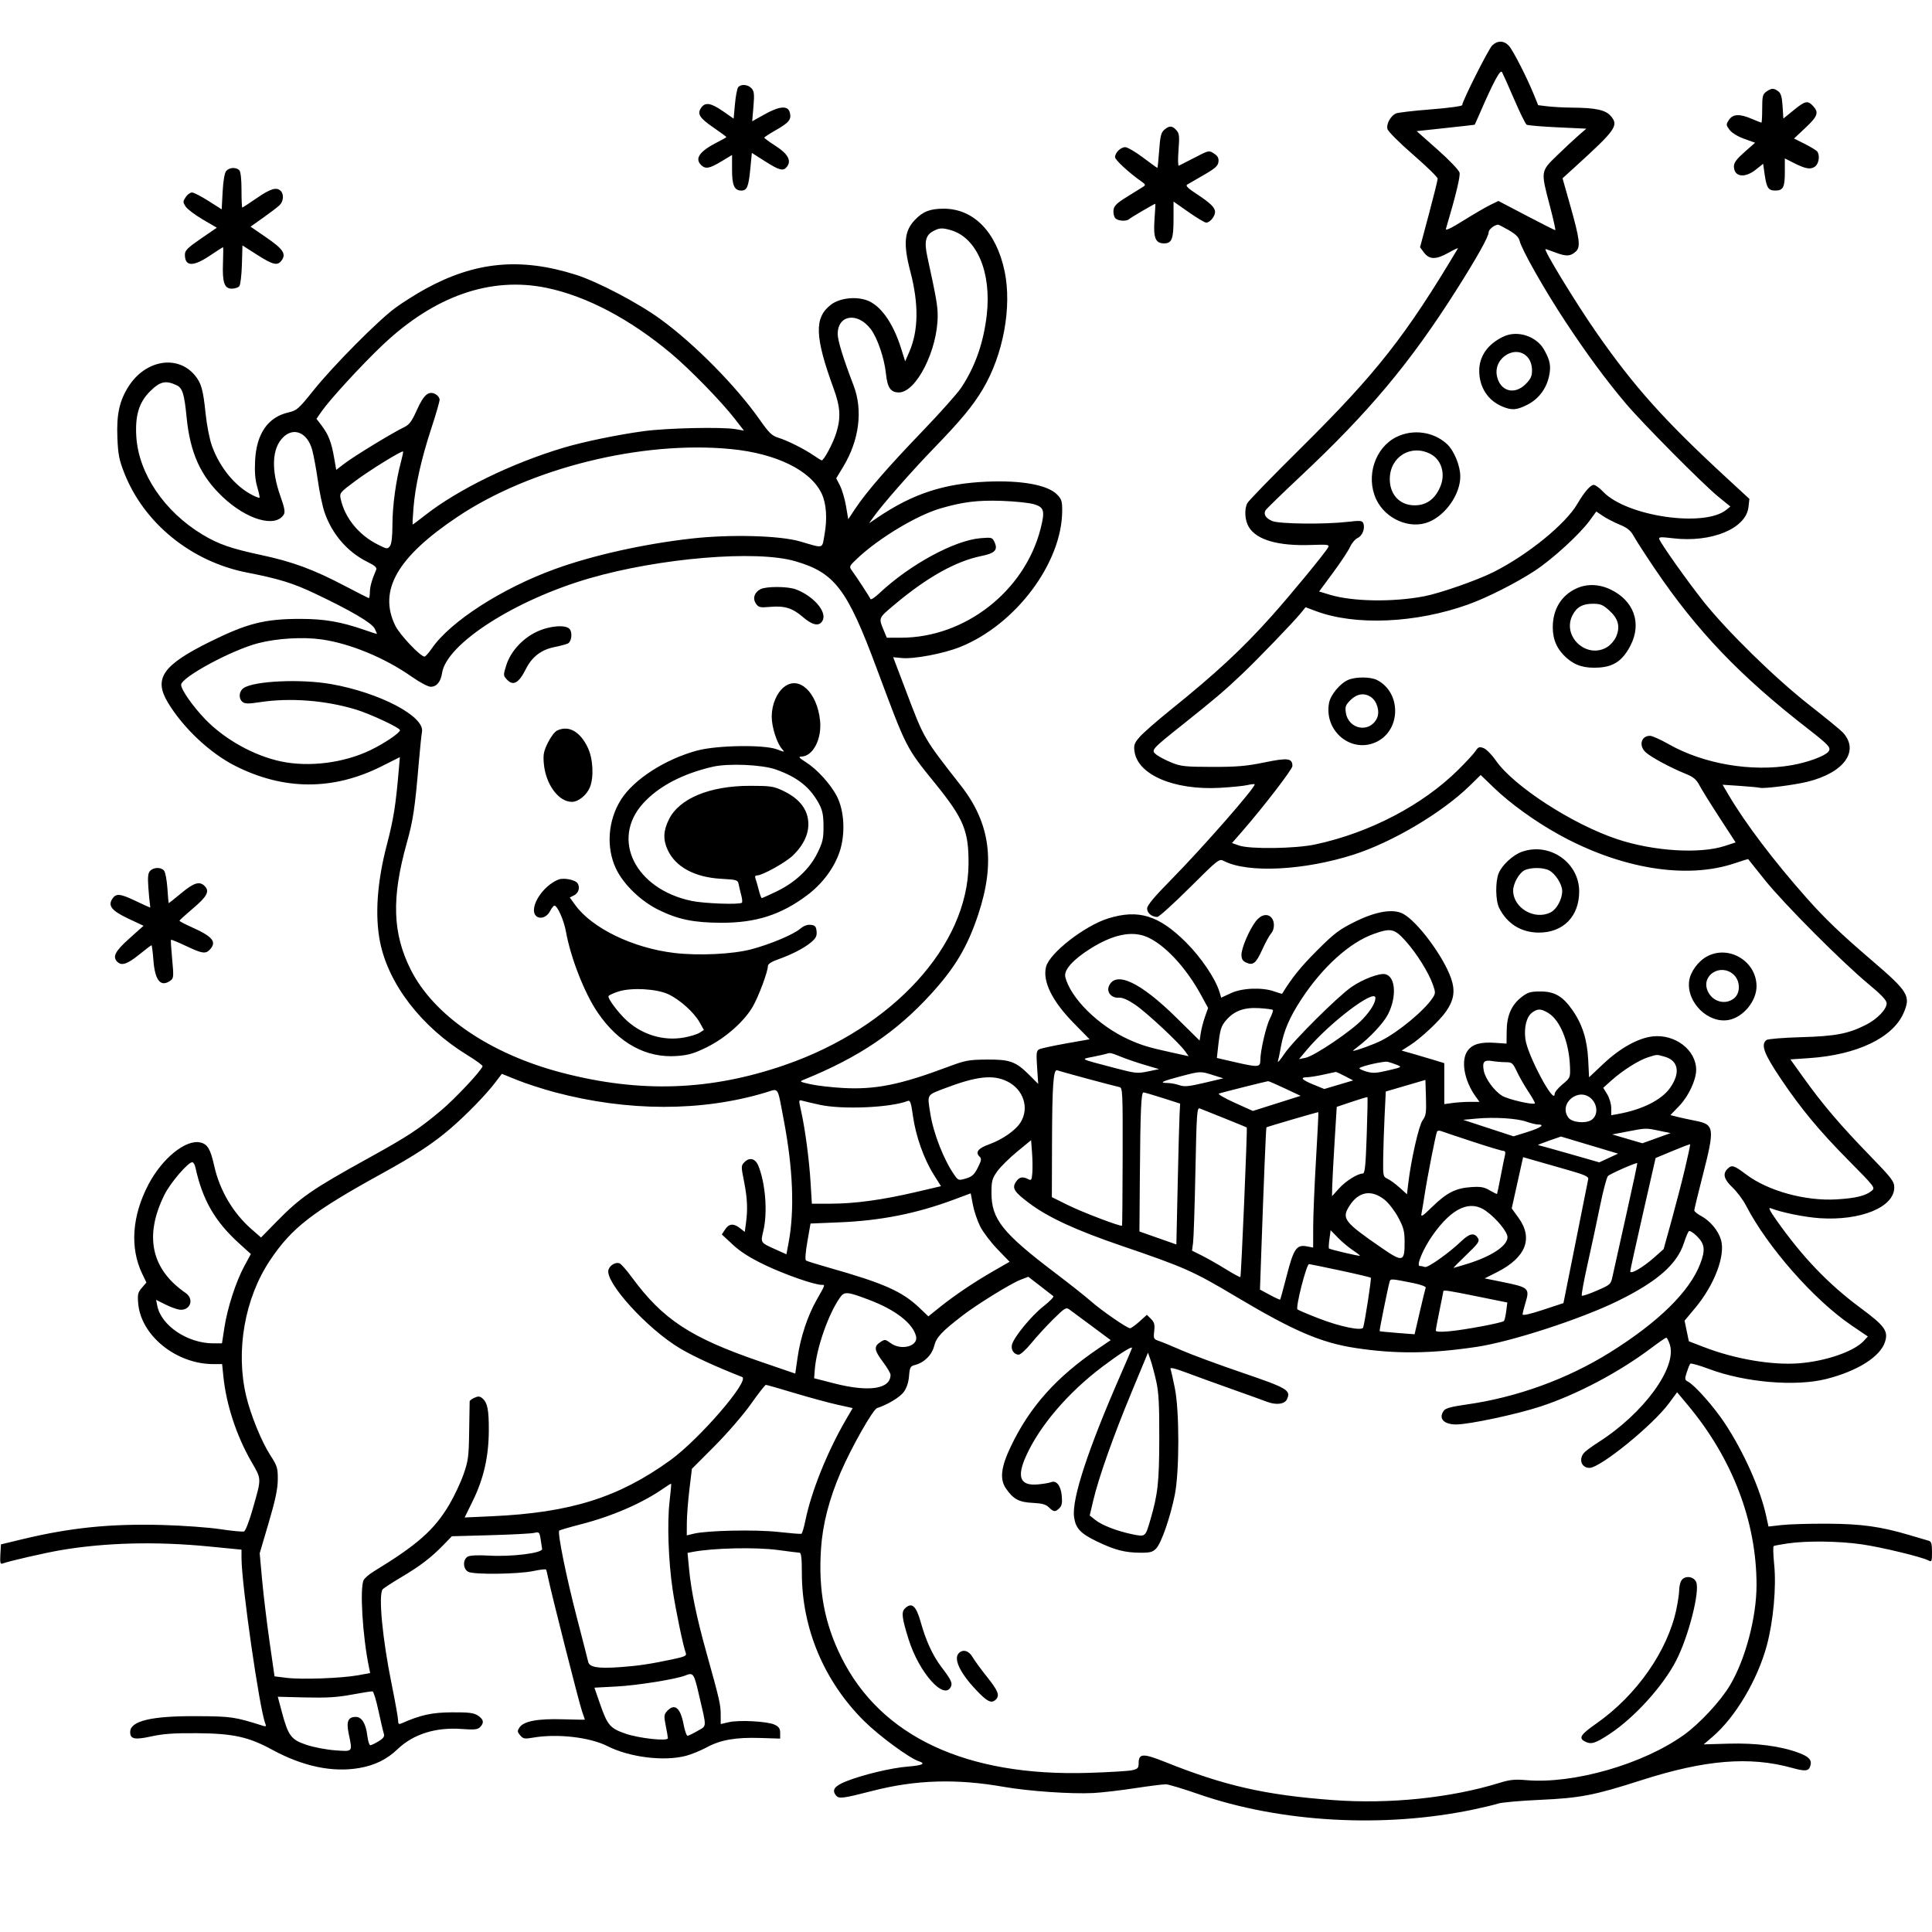 <svg version="1.1" width="1024" height="1024" xmlns="http://www.w3.org/2000/svg"><path d="M790.873 24.127 C 788.826 26.174,775.000 53.678,775.000 55.703 C 775.000 56.264,767.754 57.252,758.250 57.987 C 749.038 58.699,740.712 59.684,739.750 60.176 C 736.941 61.612,734.719 65.744,735.367 68.327 C 735.703 69.665,741.539 75.520,748.978 81.980 C 756.140 88.202,762.000 93.920,762.000 94.689 C 762.000 95.457,759.897 103.954,757.326 113.571 L 752.652 131.057 754.675 133.779 C 757.550 137.647,761.082 137.709,767.643 134.006 C 770.698 132.282,772.979 131.238,772.712 131.686 C 744.958 178.209,729.490 197.870,689.465 237.500 C 674.467 252.350,661.702 265.483,661.098 266.684 C 659.402 270.058,659.795 275.933,661.951 279.420 C 666.147 286.210,677.457 289.449,694.859 288.845 C 703.759 288.536,704.715 288.670,703.942 290.112 C 702.406 292.976,684.267 315.039,674.086 326.427 C 658.360 344.015,644.584 356.795,619.985 376.616 C 613.102 382.163,605.965 388.415,604.125 390.511 C 601.233 393.805,600.850 394.846,601.300 398.198 C 602.970 410.650,622.223 418.900,646.500 417.567 C 652.550 417.234,659.188 416.568,661.250 416.086 C 663.313 415.605,665.000 415.451,665.000 415.745 C 665.000 417.828,637.353 449.365,620.641 466.344 C 611.619 475.511,608.000 479.867,608.000 481.559 C 608.000 483.940,610.511 486.000,613.413 486.000 C 614.263 486.000,621.971 479.028,630.541 470.506 C 645.990 455.146,646.148 455.025,648.812 456.392 C 661.433 462.869,691.190 461.377,717.506 452.947 C 738.093 446.353,764.528 430.638,779.146 416.304 L 784.793 410.768 791.796 417.513 C 800.407 425.808,813.468 435.248,825.851 442.128 C 858.817 460.443,893.684 466.200,919.377 457.571 C 923.295 456.255,926.526 455.251,926.557 455.339 C 926.588 455.428,930.597 460.450,935.466 466.500 C 945.710 479.228,976.217 509.847,990.267 521.500 C 997.037 527.115,999.925 530.160,999.956 531.715 C 1000.020 534.933,994.945 540.198,988.822 543.268 C 979.476 547.954,972.796 549.212,954.500 549.732 C 945.150 549.998,936.938 550.672,936.250 551.230 C 933.148 553.748,934.915 558.473,944.019 572.000 C 954.497 587.570,964.268 599.360,979.239 614.500 C 993.938 629.364,994.053 629.516,991.956 631.225 C 988.788 633.808,983.502 635.086,973.500 635.689 C 956.902 636.688,937.154 631.261,925.520 622.502 C 918.954 617.559,917.895 617.247,915.571 619.571 C 912.946 622.197,913.760 625.133,918.304 629.430 C 920.671 631.669,923.881 635.969,925.437 638.987 C 936.732 660.888,961.468 689.000,981.263 702.432 L 990.006 708.365 987.753 710.781 C 982.591 716.318,967.817 721.428,953.691 722.563 C 939.407 723.711,919.687 720.375,903.220 714.024 L 895.121 710.901 893.989 705.446 L 892.856 699.991 898.487 693.245 C 908.739 680.965,914.626 665.371,912.141 657.078 C 910.660 652.134,906.423 647.081,901.566 644.465 C 899.605 643.409,898.000 642.084,898.000 641.520 C 898.000 640.956,900.019 632.621,902.487 622.997 C 908.954 597.774,908.708 595.985,898.500 594.009 C 895.200 593.370,890.891 592.435,888.925 591.932 L 885.351 591.017 890.056 586.136 C 894.955 581.053,899.000 572.411,899.000 567.028 C 899.000 556.502,887.761 547.921,875.828 549.334 C 868.174 550.241,858.680 555.516,849.987 563.694 L 842.238 570.984 841.778 561.742 C 841.246 551.043,838.713 542.999,833.516 535.500 C 828.355 528.054,824.008 525.500,816.495 525.500 C 811.295 525.500,809.775 525.934,806.663 528.308 C 801.202 532.473,798.665 538.123,798.575 546.320 L 798.500 553.139 792.500 552.726 C 784.865 552.199,780.664 553.340,778.063 556.647 C 774.132 561.644,775.892 572.423,782.052 581.073 L 784.136 584.000 779.208 584.000 C 776.497 584.000,772.304 584.271,769.890 584.603 L 765.500 585.206 765.500 574.353 L 765.500 563.500 760.000 561.805 C 756.975 560.873,751.887 559.371,748.692 558.467 L 742.885 556.825 747.192 554.092 C 752.961 550.433,763.008 541.040,766.421 536.114 C 770.681 529.967,771.403 525.096,769.046 518.391 C 764.950 506.738,751.074 488.159,743.564 484.275 C 738.257 481.530,729.211 483.054,718.112 488.562 C 709.733 492.721,707.144 494.690,697.932 503.916 C 689.371 512.490,684.794 518.164,679.549 526.705 C 679.480 526.818,677.641 526.275,675.462 525.499 C 668.993 523.195,658.380 523.610,652.385 526.401 L 647.269 528.783 646.283 525.570 C 644.133 518.564,636.511 507.316,628.560 499.417 C 614.178 485.128,603.392 481.812,587.407 486.764 C 574.892 490.642,556.254 505.154,554.424 512.445 C 552.499 520.115,557.609 530.533,569.000 542.163 L 577.500 550.841 565.000 553.060 C 558.125 554.281,551.735 555.670,550.799 556.148 C 549.322 556.903,549.176 558.167,549.688 565.759 L 550.277 574.500 545.664 569.876 C 538.437 562.632,535.298 561.484,523.000 561.591 C 513.426 561.674,511.618 562.013,502.500 565.435 C 477.053 574.985,463.834 577.635,446.573 576.644 C 440.483 576.295,432.800 575.396,429.500 574.647 C 423.633 573.316,423.562 573.261,426.311 572.145 C 455.131 560.442,474.964 547.082,493.291 527.026 C 506.239 512.856,512.765 501.887,518.491 484.671 C 527.664 457.092,524.860 436.301,509.283 416.385 C 489.426 390.997,489.901 391.816,480.126 366.047 L 473.407 348.333 477.953 348.766 C 484.497 349.390,500.057 346.444,508.880 342.911 C 538.347 331.112,562.915 298.311,562.985 270.673 C 562.998 265.600,562.634 264.480,560.171 262.017 C 555.145 256.991,541.361 254.497,523.000 255.292 C 500.255 256.276,483.721 261.716,465.049 274.359 L 460.599 277.372 463.039 273.936 C 467.643 267.452,483.415 249.492,495.036 237.500 C 509.284 222.798,515.677 215.076,520.951 206.199 C 531.749 188.024,536.423 162.706,532.469 143.815 C 528.094 122.919,516.031 110.556,500.069 110.611 C 492.850 110.635,489.112 112.118,484.814 116.661 C 479.246 122.545,478.681 129.305,482.526 144.000 C 487.045 161.270,486.822 175.414,481.852 186.725 L 479.754 191.500 477.549 184.500 C 473.244 170.837,466.457 161.461,459.117 159.039 C 453.038 157.032,444.881 158.090,440.466 161.458 C 431.465 168.324,431.779 178.377,441.859 206.000 C 445.448 215.836,445.758 221.394,443.177 229.661 C 441.549 234.877,436.685 244.000,435.532 244.000 C 435.288 244.000,433.381 242.832,431.294 241.405 C 426.161 237.895,417.371 233.495,412.500 231.997 C 409.153 230.969,407.559 229.425,402.735 222.547 C 390.211 204.688,368.224 182.398,350.096 169.184 C 338.290 160.578,316.710 149.259,305.140 145.604 C 275.886 136.363,251.937 138.620,225.500 153.110 C 220.550 155.823,213.350 160.365,209.500 163.203 C 200.220 170.043,176.583 193.883,166.076 207.000 C 158.249 216.771,157.332 217.576,152.878 218.597 C 141.999 221.089,135.934 229.847,135.207 244.112 C 134.901 250.130,135.241 254.336,136.337 258.075 C 137.200 261.019,137.744 263.589,137.546 263.787 C 137.348 263.985,135.682 263.383,133.843 262.449 C 124.667 257.788,116.541 247.928,112.344 236.366 C 111.106 232.956,109.607 225.351,108.990 219.351 C 107.662 206.428,106.686 202.969,103.205 198.832 C 94.003 187.896,77.067 190.791,68.136 204.827 C 63.299 212.428,61.722 219.629,62.213 231.872 C 62.576 240.914,63.128 243.740,65.915 250.809 C 76.418 277.449,101.498 297.746,131.000 303.481 C 147.702 306.728,155.318 309.079,166.827 314.542 C 186.093 323.687,196.994 330.088,198.604 333.201 C 199.400 334.740,199.885 336.000,199.682 336.000 C 199.479 336.000,196.655 335.076,193.407 333.946 C 180.685 329.522,171.922 328.014,159.000 328.024 C 140.300 328.040,131.058 330.376,111.500 340.030 C 86.190 352.523,81.285 359.590,89.023 372.418 C 97.155 385.899,111.288 399.178,124.723 405.959 C 150.483 418.963,176.595 419.035,202.219 406.172 L 211.939 401.293 211.417 407.397 C 209.743 427.006,208.630 434.024,204.978 448.000 C 199.902 467.428,198.658 485.082,201.383 499.011 C 205.788 521.521,223.310 544.280,247.776 559.271 C 252.328 562.060,255.928 564.704,255.776 565.148 C 254.879 567.765,241.196 582.336,233.805 588.546 C 221.927 598.525,216.164 602.301,194.855 614.067 C 165.312 630.378,159.208 634.613,146.426 647.659 L 138.352 655.900 133.255 651.442 C 123.507 642.915,116.454 630.940,113.558 618.000 C 111.531 608.946,109.999 606.378,106.113 605.525 C 98.415 603.834,85.958 613.939,78.689 627.772 C 69.966 644.372,68.767 661.317,75.342 675.057 L 77.597 679.767 75.177 682.580 C 73.061 685.041,72.822 686.097,73.268 691.019 C 74.808 708.000,93.477 723.000,113.072 723.000 L 117.724 723.000 118.400 729.604 C 119.924 744.474,125.295 760.866,133.108 774.492 C 138.777 784.379,138.740 782.965,133.781 800.341 C 132.080 806.304,130.090 811.412,129.360 811.692 C 128.631 811.972,122.963 811.434,116.767 810.496 C 110.570 809.558,96.725 808.558,86.000 808.274 C 58.286 807.541,37.303 809.683,11.656 815.865 L 0.500 818.553 0.193 823.905 C -0.052 828.190,0.169 829.149,1.301 828.715 C 4.591 827.452,24.190 822.961,32.500 821.565 C 56.244 817.577,82.820 816.931,110.750 819.664 L 128.000 821.351 128.010 825.926 C 128.039 839.733,137.509 905.632,140.582 913.411 C 141.202 914.978,140.993 915.213,139.419 914.716 C 124.255 909.930,122.686 909.703,104.000 909.601 C 80.123 909.471,69.000 912.150,69.000 918.033 C 69.000 921.770,71.400 922.262,80.195 920.327 C 86.520 918.936,92.315 918.531,104.500 918.631 C 123.622 918.787,131.731 920.574,144.290 927.402 C 160.576 936.257,176.281 939.549,190.457 937.081 C 198.688 935.648,205.068 932.506,210.707 927.110 C 219.052 919.125,230.930 915.379,244.678 916.396 C 251.350 916.889,253.146 916.711,254.428 915.429 C 256.710 913.147,256.366 911.285,253.289 909.273 C 251.088 907.833,248.505 907.513,239.539 907.571 C 228.871 907.640,223.007 908.925,212.750 913.443 C 211.356 914.057,211.000 913.727,211.000 911.824 C 211.000 910.509,209.446 901.799,207.547 892.467 C 202.738 868.839,200.522 845.659,202.765 842.448 C 203.169 841.870,207.550 838.996,212.500 836.061 C 222.685 830.024,228.483 825.597,235.000 818.882 L 239.500 814.245 260.000 813.680 C 271.275 813.369,281.708 812.817,283.185 812.453 C 285.681 811.838,285.916 812.063,286.522 815.646 C 286.880 817.766,287.247 820.175,287.336 821.000 C 287.572 823.163,271.132 825.213,259.225 824.507 C 253.533 824.169,249.188 824.364,247.975 825.013 C 245.192 826.503,245.312 831.562,248.167 833.089 C 251.115 834.667,274.741 834.375,282.791 832.662 C 286.250 831.925,289.235 831.587,289.423 831.911 C 289.611 832.235,290.077 834.075,290.460 836.000 C 291.963 843.574,306.982 902.759,308.445 906.876 C 309.300 909.282,310.000 911.332,310.000 911.430 C 310.000 911.529,304.712 911.449,298.250 911.254 C 284.975 910.852,277.535 912.265,275.334 915.606 C 274.123 917.446,274.172 917.976,275.723 919.785 C 277.298 921.622,278.068 921.759,282.500 920.988 C 295.295 918.764,312.609 920.741,321.997 925.498 C 333.736 931.447,352.073 933.687,363.695 930.593 C 366.552 929.833,371.454 927.821,374.589 926.123 C 381.945 922.139,389.902 920.749,402.976 921.165 L 413.500 921.500 413.500 918.513 C 413.500 916.200,412.842 915.212,410.582 914.128 C 406.846 912.338,391.780 911.515,386.250 912.800 L 382.000 913.787 381.983 908.644 C 381.965 903.418,381.342 900.732,374.169 875.000 C 369.226 857.264,366.341 843.299,365.242 831.784 L 364.410 823.069 366.955 822.575 C 377.871 820.455,400.709 819.946,412.500 821.560 C 418.000 822.312,423.063 822.944,423.750 822.964 C 424.670 822.991,425.000 825.836,425.000 833.750 C 425.001 863.111,436.815 891.182,458.019 912.202 C 466.011 920.124,482.099 931.944,487.013 933.504 C 490.897 934.737,488.894 935.712,481.250 936.311 C 472.497 936.997,457.378 940.608,448.484 944.136 C 442.292 946.593,440.733 948.769,443.112 951.635 C 444.669 953.511,446.623 953.264,462.500 949.184 C 485.352 943.312,506.915 942.655,532.021 947.066 C 545.189 949.380,567.803 950.939,579.500 950.339 C 583.900 950.113,593.800 948.963,601.500 947.784 C 609.200 946.604,616.625 945.675,618.000 945.719 C 619.375 945.763,627.079 948.084,635.119 950.876 C 678.653 965.996,733.366 969.069,781.000 959.071 C 786.225 957.975,792.075 956.564,794.000 955.937 C 795.925 955.309,805.825 954.424,816.000 953.969 C 837.549 953.005,844.978 951.571,869.959 943.549 C 903.655 932.728,927.330 930.782,949.723 936.991 C 956.833 938.962,958.614 938.791,959.485 936.048 C 960.484 932.900,958.921 931.114,953.337 929.025 C 943.797 925.455,930.804 923.757,916.238 924.176 L 902.976 924.558 907.643 920.569 C 919.763 910.209,931.578 890.312,936.483 872.000 C 939.923 859.158,941.553 841.111,940.350 829.182 C 939.833 824.057,939.716 819.675,940.090 819.444 C 940.464 819.213,943.859 818.578,947.635 818.032 C 957.768 816.567,974.799 816.790,986.872 818.545 C 997.424 820.080,1018.695 825.231,1022.181 827.097 C 1023.837 827.983,1024.000 827.579,1024.000 822.603 C 1024.000 818.255,1023.641 817.031,1022.250 816.628 C 1021.288 816.349,1016.675 814.990,1012.000 813.609 C 996.625 809.065,986.680 807.689,968.500 807.591 C 959.150 807.541,948.314 807.857,944.419 808.294 L 937.338 809.088 936.065 803.294 C 932.956 789.134,924.254 769.644,914.282 754.500 C 908.478 745.687,898.346 734.227,894.626 732.268 C 892.935 731.378,892.873 730.902,893.997 727.391 C 894.681 725.251,895.526 723.183,895.874 722.797 C 896.222 722.410,900.662 723.654,905.741 725.561 C 924.797 732.719,951.638 735.018,967.960 730.891 C 984.416 726.729,996.474 719.154,999.046 711.361 C 1000.970 705.532,999.032 702.794,986.331 693.396 C 969.061 680.618,955.329 666.290,941.436 646.556 C 937.903 641.537,937.096 639.829,938.524 640.392 C 944.203 642.631,956.539 645.136,964.500 645.667 C 986.261 647.118,1004.000 639.803,1004.000 629.380 C 1004.000 626.178,1002.697 624.486,990.746 612.164 C 975.332 596.272,966.106 585.439,956.113 571.500 L 948.945 561.500 958.979 560.819 C 984.332 559.100,1003.314 549.996,1008.973 536.842 C 1012.835 527.865,1011.473 525.627,992.000 508.946 C 975.590 494.889,967.354 487.004,957.590 476.000 C 940.173 456.372,924.965 436.284,916.114 421.214 L 913.010 415.929 922.255 416.546 C 927.340 416.885,932.050 417.332,932.723 417.540 C 934.680 418.143,950.907 416.090,958.000 414.343 C 977.490 409.540,985.784 397.917,976.683 388.159 C 975.483 386.871,967.525 380.361,959.000 373.691 C 941.039 359.640,915.491 334.648,902.883 318.795 C 894.534 308.299,880.535 288.558,879.467 285.776 C 879.013 284.590,880.162 284.514,886.713 285.295 C 907.095 287.726,925.438 280.162,926.719 268.798 L 927.212 264.424 914.856 253.023 C 882.188 222.880,866.117 204.943,846.296 176.500 C 835.217 160.602,817.774 131.998,819.160 132.001 C 819.347 132.001,821.750 132.843,824.500 133.872 C 830.216 136.011,832.344 135.902,835.196 133.326 C 837.840 130.937,837.344 126.912,832.136 108.500 L 828.177 94.500 835.320 88.000 C 856.459 68.764,858.044 66.488,853.763 61.511 C 850.991 58.288,845.851 57.156,833.500 57.051 C 829.100 57.013,823.197 56.706,820.383 56.368 L 815.266 55.753 812.974 50.126 C 809.183 40.817,801.925 26.648,799.720 24.250 C 797.119 21.421,793.627 21.373,790.873 24.127 M802.554 52.670 C 805.576 59.678,808.543 65.718,809.147 66.091 C 809.751 66.464,817.116 67.091,825.514 67.485 L 840.784 68.200 836.642 71.790 C 834.364 73.765,829.237 78.546,825.250 82.415 C 816.547 90.860,816.580 90.630,821.427 109.007 C 823.313 116.153,824.611 122.000,824.312 122.000 C 824.014 122.000,817.113 118.515,808.977 114.256 L 794.184 106.512 789.842 108.629 C 787.454 109.794,781.081 113.506,775.681 116.879 C 768.962 121.075,766.026 122.457,766.382 121.255 C 771.644 103.507,774.078 93.448,773.586 91.485 C 773.253 90.162,768.081 84.757,761.927 79.303 L 750.866 69.500 766.183 67.856 C 774.607 66.952,781.557 66.165,781.627 66.106 C 781.697 66.048,782.678 63.862,783.808 61.250 C 791.506 43.450,795.180 36.571,796.107 38.227 C 796.631 39.162,799.532 45.662,802.554 52.670 M391.242 46.250 C 390.691 46.938,389.925 50.959,389.541 55.188 L 388.841 62.875 383.171 58.939 C 376.809 54.523,373.792 54.031,371.667 57.065 C 369.383 60.327,370.686 62.457,378.090 67.562 C 381.891 70.183,385.000 72.469,385.000 72.643 C 385.000 72.817,383.087 73.920,380.750 75.094 C 370.894 80.044,368.032 83.890,371.571 87.429 C 373.887 89.745,375.982 89.383,382.309 85.573 L 388.000 82.146 388.000 90.002 C 388.000 98.281,389.224 101.000,392.949 101.000 C 395.906 101.000,396.761 98.957,397.653 89.770 L 398.500 81.040 405.500 85.494 C 413.006 90.270,415.072 90.823,416.950 88.560 C 419.639 85.321,417.785 81.684,411.313 77.500 C 407.909 75.300,405.100 73.275,405.070 73.000 C 405.039 72.725,407.780 70.925,411.160 69.000 C 418.251 64.962,419.552 63.334,418.628 59.655 C 417.665 55.818,413.225 56.143,405.188 60.638 L 398.683 64.275 399.343 56.468 C 399.892 49.973,399.725 48.353,398.347 46.830 C 396.441 44.725,392.710 44.420,391.242 46.250 M936.223 48.557 C 934.264 49.928,934.000 50.999,934.000 57.557 C 934.000 61.651,933.812 65.000,933.583 65.000 C 933.354 65.000,931.066 64.100,928.500 63.000 C 922.025 60.225,918.447 60.389,916.371 63.557 C 914.784 65.979,914.800 66.257,916.691 68.807 C 917.890 70.424,920.996 72.331,924.467 73.579 L 930.247 75.657 924.636 80.579 C 920.593 84.125,919.022 86.213,919.013 88.050 C 918.984 93.763,924.630 94.667,930.612 89.907 L 934.500 86.814 935.331 92.652 C 936.308 99.515,937.303 101.000,940.922 101.000 C 945.109 101.000,946.000 99.295,946.000 91.280 L 946.000 83.959 950.222 86.113 C 956.842 89.491,959.544 90.007,961.913 88.348 C 963.998 86.888,964.706 82.622,963.235 80.380 C 962.831 79.765,959.885 77.944,956.689 76.335 L 950.879 73.409 956.939 67.718 C 963.452 61.604,964.148 59.609,960.961 56.189 C 958.102 53.120,956.817 53.398,950.650 58.421 L 945.223 62.841 944.806 56.300 C 944.492 51.368,943.926 49.419,942.504 48.379 C 940.085 46.611,938.955 46.643,936.223 48.557 M617.136 68.750 C 615.410 70.198,614.934 72.096,614.381 79.750 C 614.014 84.838,613.582 89.000,613.422 89.000 C 613.263 89.000,609.842 86.525,605.821 83.500 C 601.800 80.475,597.565 78.000,596.410 78.000 C 593.979 78.000,591.000 80.914,591.000 83.292 C 591.000 84.759,598.502 91.677,605.025 96.226 C 607.110 97.680,607.264 98.104,606.000 98.918 C 605.175 99.450,601.350 101.833,597.500 104.213 C 591.882 107.686,590.436 109.091,590.178 111.331 C 590.001 112.865,590.393 114.769,591.050 115.560 C 592.389 117.174,597.093 117.495,598.550 116.072 C 599.326 115.314,611.823 108.002,612.346 107.999 C 612.431 107.999,612.237 111.711,611.915 116.249 C 611.219 126.066,612.387 129.000,616.988 129.000 C 621.109 129.000,622.000 126.685,622.000 115.982 L 622.000 106.834 629.968 112.417 C 634.350 115.488,638.555 118.000,639.313 118.000 C 641.269 118.000,644.000 114.705,644.000 112.346 C 644.000 109.964,641.498 107.561,633.694 102.447 C 629.641 99.791,628.282 98.405,629.194 97.855 C 629.912 97.422,633.875 95.129,638.000 92.760 C 644.034 89.293,645.561 87.931,645.810 85.788 C 646.042 83.805,645.435 82.676,643.434 81.365 C 640.783 79.628,640.647 79.657,633.174 83.552 C 629.009 85.724,625.235 87.652,624.788 87.838 C 624.341 88.023,624.272 84.307,624.636 79.580 C 625.209 72.117,625.059 70.722,623.493 68.992 C 621.276 66.542,619.833 66.487,617.136 68.750 M119.872 90.653 C 119.025 91.675,118.309 95.872,118.000 101.632 L 117.500 110.957 110.500 106.505 C 106.650 104.056,102.723 102.040,101.773 102.026 C 100.823 102.012,99.309 103.125,98.408 104.500 C 96.895 106.810,96.894 107.189,98.396 109.482 C 99.291 110.847,103.376 113.927,107.474 116.326 L 114.926 120.688 106.463 126.496 C 99.439 131.317,98.000 132.754,98.000 134.952 C 98.000 141.313,102.299 141.491,111.229 135.500 C 114.919 133.025,118.064 130.999,118.219 130.998 C 118.373 130.996,118.358 134.713,118.183 139.257 C 117.783 149.702,118.903 153.000,122.853 153.000 C 124.449 153.000,126.244 152.412,126.840 151.692 C 127.437 150.973,128.055 145.816,128.213 140.232 L 128.500 130.080 136.271 135.040 C 144.858 140.521,147.170 141.023,149.368 137.885 C 151.741 134.497,149.990 131.951,141.068 125.816 L 132.803 120.131 139.589 115.316 C 143.321 112.667,147.190 109.713,148.187 108.750 C 150.260 106.749,150.567 102.967,148.800 101.200 C 146.603 99.003,143.422 99.954,136.098 105.000 C 132.106 107.750,128.651 110.000,128.420 110.000 C 128.189 110.000,128.000 105.815,128.000 100.700 C 128.000 94.800,127.561 90.961,126.800 90.200 C 125.083 88.483,121.478 88.719,119.872 90.653 M799.629 121.961 C 803.266 124.046,804.958 125.717,805.445 127.701 C 806.619 132.493,818.697 153.783,829.687 170.432 C 840.972 187.529,850.936 201.057,861.511 213.635 C 870.259 224.041,902.703 256.749,910.765 263.290 L 917.143 268.466 914.972 270.224 C 903.240 279.724,861.935 273.616,849.622 260.560 C 847.775 258.602,845.569 257.000,844.721 257.000 C 842.974 257.000,839.684 260.815,836.000 267.110 C 829.737 277.812,809.726 294.087,791.666 303.168 C 782.939 307.556,763.354 314.408,754.893 316.034 C 738.306 319.221,716.824 318.874,704.834 315.225 L 699.168 313.500 706.524 303.546 C 710.570 298.071,714.627 291.935,715.540 289.911 C 716.453 287.886,718.268 285.743,719.572 285.149 C 722.105 283.995,723.623 280.067,722.584 277.358 C 722.030 275.915,720.992 275.821,714.226 276.597 C 702.061 277.994,678.044 277.729,674.322 276.158 C 670.883 274.707,669.557 272.607,670.748 270.497 C 671.162 269.765,679.600 261.561,689.500 252.266 C 725.680 218.295,747.419 192.305,771.821 153.849 C 782.681 136.734,789.000 125.455,789.000 123.188 C 789.000 121.648,791.817 119.332,794.000 119.077 C 794.275 119.045,796.808 120.343,799.629 121.961 M503.920 121.977 C 517.763 125.947,525.580 144.346,523.004 166.893 C 521.317 181.654,516.870 194.331,509.465 205.486 C 507.456 208.514,498.124 218.981,488.727 228.746 C 470.566 247.619,459.144 260.802,453.218 269.727 L 449.583 275.201 448.424 268.320 C 447.786 264.536,446.354 259.653,445.242 257.470 L 443.218 253.500 446.932 247.362 C 455.429 233.317,457.447 217.421,452.401 204.273 C 446.961 190.098,444.000 180.498,444.000 177.035 C 444.000 166.808,454.516 165.254,461.526 174.446 C 465.018 179.023,468.727 189.882,469.561 197.967 C 470.340 205.517,472.044 208.000,476.447 208.000 C 485.632 208.000,497.028 185.420,496.987 167.303 C 496.975 161.991,496.255 157.881,491.538 136.190 C 489.729 127.871,490.559 124.541,495.000 122.294 C 498.031 120.761,499.497 120.709,503.920 121.977 M289.665 152.566 C 310.838 156.939,333.993 169.142,355.734 187.386 C 365.778 195.814,382.212 212.669,389.406 221.920 L 394.312 228.229 389.906 227.463 C 382.657 226.202,353.322 226.852,341.000 228.545 C 326.938 230.478,309.045 234.191,298.428 237.380 C 271.005 245.618,242.749 259.422,225.271 273.119 C 221.846 275.803,218.906 278.000,218.739 278.000 C 218.572 278.000,218.755 274.063,219.147 269.250 C 220.105 257.466,223.290 243.254,228.597 227.081 C 231.019 219.700,233.000 212.853,233.000 211.866 C 233.000 210.878,232.043 209.558,230.874 208.932 C 227.203 206.968,224.628 209.145,220.949 217.321 C 218.177 223.481,216.930 225.138,214.033 226.509 C 208.303 229.221,187.885 241.652,182.856 245.491 L 178.211 249.035 177.046 242.342 C 175.656 234.360,174.025 230.211,170.423 225.489 L 167.744 221.976 170.499 218.001 C 174.815 211.774,191.658 193.446,202.686 182.978 C 230.184 156.875,260.021 146.443,289.665 152.566 M797.000 178.331 C 788.592 182.262,783.987 188.740,784.022 196.588 C 784.061 205.254,788.596 212.262,796.232 215.452 C 801.328 217.582,803.807 217.404,809.554 214.500 C 815.386 211.551,819.502 206.185,820.976 199.608 C 822.206 194.118,821.640 191.038,818.339 185.248 C 814.299 178.166,804.293 174.922,797.000 178.331 M810.023 189.756 C 811.237 191.300,812.000 193.799,812.000 196.235 C 812.000 199.411,811.323 200.877,808.600 203.600 C 802.635 209.565,795.023 207.366,793.392 199.208 C 791.409 189.296,804.022 182.127,810.023 189.756 M93.684 204.224 C 96.708 205.669,97.694 208.850,98.888 221.015 C 100.761 240.108,106.290 252.312,118.127 263.480 C 130.867 275.500,145.966 279.844,150.389 272.762 C 151.225 271.423,150.826 269.199,148.647 263.068 C 143.637 248.966,144.126 237.721,150.004 231.842 C 155.657 226.189,162.891 229.225,165.431 238.316 C 166.228 241.167,167.591 248.518,168.460 254.652 C 169.329 260.786,170.933 268.399,172.025 271.571 C 176.009 283.152,184.218 292.630,194.773 297.838 C 198.660 299.755,199.873 300.841,199.388 301.969 C 197.121 307.244,196.082 310.902,196.044 313.750 C 196.020 315.538,195.784 317.000,195.519 317.000 C 195.255 317.000,189.517 314.098,182.769 310.551 C 166.191 301.838,155.139 297.752,138.500 294.187 C 122.260 290.708,115.703 288.418,107.155 283.239 C 87.023 271.043,73.477 250.945,72.250 231.448 C 71.548 220.299,73.651 213.297,79.440 207.508 C 84.823 202.124,87.834 201.430,93.684 204.224 M740.081 231.647 C 728.733 237.302,723.790 252.563,729.402 264.617 C 734.317 275.173,747.421 280.776,757.422 276.597 C 766.438 272.830,773.980 261.854,773.980 252.500 C 773.980 246.835,770.652 238.774,766.882 235.312 C 759.751 228.762,748.859 227.273,740.081 231.647 M387.444 238.018 C 411.388 240.346,429.599 249.261,435.455 261.519 C 437.977 266.800,438.550 274.712,437.027 283.235 C 435.617 291.129,436.983 290.739,424.000 286.956 C 413.239 283.821,386.888 283.132,366.425 285.452 C 341.147 288.317,314.312 294.303,294.352 301.528 C 266.075 311.764,238.719 329.374,228.880 343.674 C 227.243 346.053,225.501 348.000,225.009 348.000 C 222.808 348.000,211.871 336.437,209.513 331.617 C 200.400 312.989,210.504 295.313,242.500 273.911 C 281.208 248.019,340.159 233.421,387.444 238.018 M758.102 240.569 C 763.808 243.483,766.165 250.661,763.611 257.349 C 761.258 263.509,757.122 267.119,751.718 267.728 C 742.925 268.719,736.615 262.960,736.615 253.942 C 736.615 242.177,747.718 235.267,758.102 240.569 M212.457 245.047 C 209.828 254.800,208.008 268.295,208.004 278.059 C 208.001 284.380,207.554 288.228,206.683 289.419 C 205.431 291.131,205.109 291.089,200.093 288.547 C 190.025 283.445,182.687 274.356,180.555 264.345 C 179.908 261.309,180.204 260.952,188.429 254.845 C 196.425 248.908,213.019 238.686,213.645 239.312 C 213.800 239.467,213.265 242.047,212.457 245.047 M548.000 267.240 C 553.419 268.849,553.939 270.765,551.530 280.226 C 543.109 313.295,511.477 338.000,477.556 338.000 L 470.027 338.000 468.633 334.663 C 465.584 327.366,465.421 327.801,473.844 320.693 C 491.177 306.066,506.519 297.454,520.163 294.692 C 527.297 293.249,528.998 291.486,527.156 287.444 C 525.963 284.825,525.709 284.750,519.711 285.253 C 505.824 286.415,482.233 299.243,466.127 314.388 C 463.722 316.650,461.580 318.050,461.367 317.500 C 460.944 316.406,454.011 305.789,451.477 302.354 C 449.966 300.305,450.103 300.013,454.531 295.854 C 465.964 285.116,485.998 273.091,498.520 269.451 C 510.443 265.985,518.239 265.030,531.000 265.472 C 537.875 265.710,545.525 266.506,548.000 267.240 M858.391 278.043 C 862.642 279.805,864.271 281.154,866.056 284.390 C 867.303 286.651,872.311 294.392,877.184 301.593 C 899.401 334.423,922.258 358.316,958.021 386.095 C 969.434 394.959,970.732 396.413,969.048 398.443 C 967.114 400.773,958.140 404.069,949.676 405.558 C 928.424 409.299,902.830 404.915,884.313 394.362 C 880.103 391.963,875.700 390.000,874.529 390.000 C 869.807 390.000,868.446 395.215,872.250 398.731 C 874.989 401.262,885.503 406.946,893.057 409.977 C 897.593 411.798,899.021 412.976,900.833 416.391 C 902.054 418.692,906.847 426.408,911.486 433.537 L 919.919 446.500 914.209 448.364 C 900.914 452.704,876.451 451.181,857.265 444.820 C 833.463 436.927,802.193 416.655,792.757 403.000 C 790.666 399.975,787.784 397.056,786.352 396.513 C 784.114 395.664,783.521 395.873,782.124 397.998 C 781.231 399.357,777.088 403.852,772.917 407.985 C 753.954 426.778,725.787 441.474,697.000 447.594 C 686.546 449.817,662.507 450.144,656.737 448.142 L 652.974 446.836 658.354 440.668 C 669.580 427.795,685.000 407.753,685.000 406.035 C 685.000 401.854,682.606 401.540,670.206 404.091 C 660.638 406.060,655.577 406.495,642.500 406.472 C 628.291 406.447,625.884 406.194,621.000 404.210 C 617.975 402.982,614.397 401.125,613.049 400.083 C 609.846 397.607,609.942 397.497,627.500 383.512 C 644.117 370.275,649.135 365.996,658.651 356.946 C 666.883 349.116,685.233 330.071,689.260 325.177 L 691.994 321.854 697.542 323.930 C 718.406 331.736,750.535 330.312,778.248 320.352 C 788.377 316.712,803.988 308.787,813.752 302.329 C 823.077 296.160,837.198 283.222,842.525 275.966 L 846.084 271.117 849.539 273.462 C 851.439 274.751,855.422 276.813,858.391 278.043 M421.457 297.443 C 442.411 303.540,448.948 312.099,464.476 353.765 C 480.613 397.067,480.051 395.959,495.621 415.196 C 510.830 433.988,513.469 440.363,513.338 458.000 C 513.017 501.160,473.267 544.666,416.078 564.447 C 376.597 578.104,339.529 579.410,297.995 568.606 C 259.829 558.679,229.862 538.251,217.651 513.838 C 208.040 494.620,207.453 476.003,215.547 447.000 C 219.004 434.611,219.900 428.610,222.035 403.528 C 222.642 396.393,223.373 389.387,223.658 387.960 C 225.300 379.749,201.203 367.077,175.348 362.554 C 159.529 359.787,135.047 360.874,129.250 364.600 C 126.639 366.278,126.275 370.154,128.551 372.043 C 129.794 373.074,131.634 373.097,137.801 372.159 C 153.733 369.734,172.403 371.162,188.546 376.041 C 196.221 378.360,212.000 385.746,212.000 387.019 C 212.000 388.425,203.763 393.999,196.476 397.524 C 182.278 404.393,163.837 406.732,148.884 403.563 C 134.631 400.542,119.151 391.935,108.870 381.315 C 102.292 374.520,96.000 365.549,96.000 362.966 C 96.000 359.002,122.861 344.497,136.873 340.894 C 146.894 338.318,160.583 337.505,170.421 338.902 C 185.573 341.054,203.952 348.649,218.152 358.624 C 222.361 361.581,226.904 364.000,228.247 364.000 C 231.438 364.000,233.590 361.412,234.308 356.711 C 236.669 341.253,272.913 317.978,312.500 306.498 C 349.722 295.704,400.872 291.453,421.457 297.443 M835.500 311.896 C 827.465 315.616,823.000 322.978,823.000 332.508 C 823.000 339.131,825.370 344.362,830.355 348.739 C 835.039 352.851,839.950 354.300,847.562 353.815 C 855.457 353.312,860.186 349.970,864.250 342.021 C 870.279 330.227,865.941 318.265,853.500 312.383 C 847.447 309.522,841.004 309.347,835.500 311.896 M403.104 312.265 C 399.787 313.975,398.771 317.228,400.696 319.976 C 402.074 321.944,402.874 322.127,408.084 321.662 C 415.822 320.972,420.035 322.270,425.551 327.044 C 430.859 331.638,434.502 332.187,436.119 328.639 C 438.229 324.007,430.899 315.724,421.684 312.326 C 417.435 310.759,406.096 310.722,403.104 312.265 M852.969 323.591 C 857.716 327.880,858.836 332.064,856.641 337.316 C 855.798 339.335,853.646 341.855,851.810 342.974 C 840.984 349.575,827.681 337.254,833.494 326.011 C 835.698 321.750,838.820 320.000,844.220 320.000 C 848.295 320.000,849.577 320.526,852.969 323.591 M284.460 334.859 C 276.861 338.454,270.637 345.305,268.335 352.606 C 266.727 357.707,266.734 358.048,268.480 359.977 C 271.960 363.824,274.883 362.250,278.825 354.405 C 281.959 348.167,286.914 344.365,293.687 343.000 C 296.884 342.356,300.175 341.485,301.000 341.064 C 302.915 340.086,303.509 335.319,301.950 333.440 C 299.872 330.936,291.277 331.634,284.460 334.859 M714.481 360.394 C 710.239 362.242,705.222 368.300,704.428 372.534 C 701.581 387.710,716.655 399.808,729.956 393.023 C 742.645 386.549,742.629 367.031,729.931 360.464 C 726.447 358.663,718.537 358.626,714.481 360.394 M415.624 364.081 C 411.690 367.176,409.048 373.441,409.022 379.739 C 408.999 385.257,411.777 393.991,414.518 397.020 C 416.078 398.744,415.970 398.750,411.821 397.176 C 405.021 394.597,380.049 394.971,369.500 397.810 C 352.605 402.357,336.010 413.027,329.205 423.720 C 322.193 434.737,321.132 449.124,326.497 460.423 C 330.434 468.716,339.583 477.578,349.000 482.221 C 359.370 487.334,367.636 489.040,382.258 489.085 C 400.700 489.142,413.995 484.868,427.909 474.409 C 435.900 468.402,442.187 459.954,445.035 451.394 C 448.142 442.060,447.538 429.807,443.593 422.117 C 440.242 415.585,433.087 407.720,427.000 403.878 C 423.582 401.721,423.009 401.033,424.615 401.019 C 430.846 400.963,435.677 391.752,434.647 381.893 C 433.081 366.915,423.467 357.912,415.624 364.081 M726.701 369.503 C 729.922 371.759,731.459 377.272,729.818 380.685 C 725.981 388.668,714.772 386.702,713.346 377.796 C 712.834 374.594,713.166 373.680,715.800 371.046 C 719.205 367.641,723.229 367.072,726.701 369.503 M295.248 387.221 C 294.010 387.818,291.812 390.730,290.363 393.691 C 288.150 398.214,287.812 399.989,288.248 404.801 C 289.239 415.732,296.053 425.000,303.097 425.000 C 306.535 425.000,310.889 421.509,312.621 417.364 C 314.826 412.087,314.365 402.326,311.633 396.459 C 307.564 387.721,301.409 384.250,295.248 387.221 M411.202 407.839 C 422.752 411.931,429.486 417.325,434.221 426.278 C 435.950 429.547,436.459 432.197,436.477 438.021 C 436.497 444.524,436.057 446.443,433.226 452.193 C 429.111 460.552,421.422 467.760,411.562 472.502 C 407.562 474.426,404.053 476.000,403.764 476.000 C 403.474 476.000,402.742 474.033,402.137 471.629 C 401.531 469.225,400.755 466.525,400.411 465.629 C 400.008 464.578,400.309 464.000,401.259 464.000 C 404.094 464.000,416.535 457.056,420.325 453.358 C 427.053 446.794,429.684 439.603,427.921 432.601 C 426.525 427.055,422.120 422.451,415.000 419.093 C 410.033 416.752,408.336 416.500,397.500 416.501 C 376.216 416.504,360.086 423.165,354.572 434.231 C 351.543 440.310,351.348 444.997,353.896 450.500 C 358.066 459.506,368.184 464.977,382.146 465.773 C 390.757 466.264,391.048 466.360,391.558 468.890 C 391.847 470.325,392.465 472.937,392.931 474.694 C 393.397 476.451,393.528 478.138,393.223 478.444 C 392.082 479.585,373.247 478.912,366.500 477.489 C 336.743 471.214,323.638 444.980,340.745 425.934 C 348.909 416.845,361.696 410.097,377.781 406.392 C 386.053 404.486,403.923 405.260,411.202 407.839 M806.625 451.469 C 801.920 453.146,796.255 458.351,794.381 462.718 C 792.487 467.131,792.615 477.337,794.614 481.300 C 798.801 489.601,806.231 494.233,815.460 494.295 C 828.489 494.383,837.000 485.768,837.000 472.492 C 837.000 457.128,821.277 446.246,806.625 451.469 M79.631 461.512 C 78.455 462.688,78.230 464.636,78.620 470.262 C 78.896 474.243,79.277 478.288,79.467 479.250 C 79.657 480.212,79.677 481.000,79.510 481.000 C 79.344 481.000,75.811 479.387,71.660 477.416 C 63.524 473.552,61.443 473.396,59.465 476.500 C 57.135 480.156,59.313 482.799,68.029 486.896 L 76.082 490.681 68.541 497.431 C 60.967 504.210,59.490 507.090,62.200 509.800 C 64.433 512.033,67.507 511.018,73.708 506.000 C 77.107 503.250,80.071 501.000,80.296 501.000 C 80.520 501.000,80.986 504.667,81.332 509.149 C 82.157 519.845,85.264 523.453,90.409 519.690 C 92.040 518.498,92.116 517.485,91.256 508.440 C 90.736 502.973,90.449 498.329,90.618 498.121 C 90.786 497.913,94.363 499.375,98.566 501.371 C 107.248 505.494,109.017 505.743,111.345 503.171 C 114.970 499.165,112.651 496.364,101.635 491.441 C 98.015 489.823,95.082 488.275,95.116 488.000 C 95.150 487.725,98.401 484.770,102.339 481.433 C 109.795 475.116,111.225 472.368,108.482 469.625 C 105.754 466.897,102.786 467.808,96.012 473.452 C 92.444 476.425,89.463 478.777,89.390 478.679 C 89.316 478.580,89.013 474.994,88.717 470.710 C 88.421 466.425,87.633 462.263,86.967 461.460 C 85.393 459.563,81.552 459.590,79.631 461.512 M820.970 461.279 C 824.357 462.993,828.000 468.677,828.000 472.247 C 828.000 476.567,825.140 481.876,821.915 483.544 C 813.449 487.922,802.003 481.286,802.003 472.000 C 802.003 468.315,805.139 462.708,808.000 461.279 C 811.210 459.675,817.799 459.675,820.970 461.279 M296.158 466.137 C 289.605 468.561,283.000 476.730,283.000 482.410 C 283.000 487.484,289.013 487.809,291.566 482.873 C 292.383 481.293,293.407 480.000,293.842 480.000 C 295.456 480.000,298.869 487.703,299.978 493.850 C 302.486 507.748,309.813 526.427,316.762 536.637 C 327.832 552.903,342.509 560.931,358.906 559.691 C 364.999 559.230,367.978 558.347,374.738 554.997 C 384.578 550.121,394.550 541.277,399.023 533.461 C 402.144 528.005,407.000 514.955,407.000 512.022 C 407.000 510.961,408.825 509.752,412.250 508.545 C 419.636 505.943,426.176 502.564,429.911 499.422 C 432.452 497.283,433.045 496.094,432.803 493.616 C 432.553 491.044,432.016 490.444,429.726 490.181 C 427.900 489.971,425.959 490.698,424.044 492.310 C 420.381 495.392,408.186 500.502,398.175 503.150 C 388.363 505.746,370.290 506.610,357.464 505.097 C 335.528 502.510,313.812 492.005,304.864 479.653 L 301.992 475.689 304.246 474.569 C 306.655 473.373,307.559 470.343,306.152 468.178 C 304.972 466.362,298.902 465.122,296.158 466.137 M665.584 488.301 C 662.092 492.879,658.000 502.456,658.000 506.050 C 658.000 508.251,658.645 509.337,660.436 510.153 C 664.175 511.856,665.682 510.657,669.001 503.338 C 670.683 499.627,672.778 495.798,673.655 494.829 C 675.561 492.722,675.734 488.589,674.003 486.503 C 671.888 483.955,668.317 484.718,665.584 488.301 M744.999 498.750 C 750.858 505.281,757.182 515.400,759.472 521.908 C 760.893 525.947,760.883 526.529,759.354 528.863 C 754.960 535.569,741.284 546.931,731.983 551.603 C 727.978 553.614,718.793 556.942,717.115 556.989 C 716.903 556.995,718.028 556.027,719.615 554.838 C 726.001 550.052,733.298 542.234,735.637 537.672 C 740.373 528.435,739.713 517.719,734.325 516.367 C 731.280 515.602,722.435 518.917,716.353 523.101 C 709.107 528.087,685.388 551.672,680.873 558.381 C 678.608 561.747,677.010 563.600,677.322 562.500 C 677.633 561.400,678.328 558.025,678.864 555.000 C 680.399 546.350,683.555 539.026,689.895 529.404 C 701.055 512.465,715.357 499.568,728.000 495.041 C 737.208 491.745,739.080 492.153,744.999 498.750 M607.732 496.532 C 617.139 500.463,628.548 512.663,636.567 527.366 L 640.311 534.233 638.678 538.866 C 637.779 541.415,636.769 545.306,636.432 547.513 L 635.820 551.525 623.640 539.513 C 604.485 520.622,591.482 514.457,587.807 522.524 C 586.307 525.817,589.077 529.102,593.098 528.796 C 594.936 528.656,597.847 529.925,601.689 532.542 C 607.785 536.694,624.870 552.610,628.106 557.150 L 629.994 559.801 621.596 557.966 C 608.808 555.171,605.056 554.042,598.154 550.914 C 582.231 543.698,567.314 528.951,564.628 517.769 C 563.765 514.179,568.639 508.670,577.794 502.889 C 589.745 495.341,599.780 493.210,607.732 496.532 M905.071 506.752 C 900.233 509.219,895.947 514.974,895.288 519.890 C 893.759 531.291,905.470 542.756,916.409 540.568 C 924.056 539.039,931.000 530.559,931.000 522.749 C 931.000 509.666,916.681 500.831,905.071 506.752 M918.672 516.394 C 922.412 519.611,922.644 526.250,919.116 529.107 C 914.406 532.921,907.450 530.914,905.016 525.040 C 901.651 516.915,911.804 510.486,918.672 516.394 M354.280 526.992 C 360.378 529.870,367.849 536.584,370.787 541.825 L 373.075 545.905 370.787 547.380 C 369.529 548.192,365.800 549.335,362.500 549.921 C 351.732 551.834,340.642 548.554,332.263 540.978 C 327.751 536.899,321.875 529.011,322.543 527.931 C 322.848 527.436,325.214 526.352,327.799 525.521 C 334.662 523.315,348.068 524.060,354.280 526.992 M729.000 528.935 C 729.000 531.497,726.566 535.549,722.268 540.144 C 716.503 546.308,696.695 559.711,691.948 560.660 L 688.525 561.345 692.656 556.423 C 704.790 541.963,729.000 523.652,729.000 528.935 M674.605 535.272 C 674.899 535.566,674.245 537.560,673.152 539.703 C 671.025 543.870,668.000 556.941,668.000 561.958 C 668.000 565.736,666.944 565.807,654.232 562.880 L 644.965 560.745 645.532 555.623 C 646.634 545.678,647.106 544.028,649.748 540.887 C 653.999 535.835,659.318 533.846,667.286 534.328 C 671.018 534.553,674.312 534.978,674.605 535.272 M820.671 536.941 C 826.941 540.764,831.659 552.452,832.123 565.313 C 832.333 571.145,832.269 571.297,828.168 574.703 C 825.876 576.608,824.000 578.904,824.000 579.805 C 824.000 586.264,809.544 559.199,808.490 550.768 C 807.670 544.205,809.135 538.719,812.299 536.503 C 815.128 534.521,816.851 534.611,820.671 536.941 M594.213 560.141 C 597.121 561.318,602.832 563.267,606.904 564.471 L 614.308 566.661 608.404 567.896 C 602.886 569.050,601.749 568.933,591.000 566.097 C 571.605 560.980,572.576 561.487,579.500 560.087 C 582.800 559.419,585.950 558.712,586.500 558.516 C 588.321 557.864,588.884 557.983,594.213 560.141 M882.259 560.055 C 889.707 562.123,890.810 568.821,885.019 576.815 C 880.490 583.068,870.315 588.141,857.750 590.413 L 854.000 591.091 853.996 587.295 C 853.994 585.195,853.046 581.947,851.873 580.023 L 849.754 576.546 854.127 572.629 C 860.056 567.319,868.577 561.929,873.467 560.397 C 878.550 558.805,877.855 558.832,882.259 560.055 M740.399 564.406 C 743.209 565.529,743.066 565.619,735.733 567.347 C 729.365 568.849,727.522 568.937,724.078 567.905 C 721.828 567.231,720.235 566.431,720.539 566.128 C 721.677 564.990,733.580 562.323,735.500 562.776 C 736.600 563.035,738.805 563.769,740.399 564.406 M798.079 562.989 C 801.390 562.999,801.833 563.373,803.993 567.985 C 805.277 570.727,808.037 575.544,810.126 578.690 C 812.215 581.836,813.741 584.593,813.517 584.817 C 812.558 585.775,799.214 582.677,796.155 580.787 C 791.912 578.164,787.231 571.747,786.424 567.447 C 785.553 562.806,786.556 561.664,790.877 562.379 C 792.870 562.708,796.111 562.983,798.079 562.989 M576.500 571.790 C 584.750 574.016,592.311 575.987,593.303 576.169 C 595.003 576.481,595.102 578.582,595.029 612.940 C 594.987 632.983,594.838 649.495,594.699 649.635 C 594.058 650.276,573.720 642.541,566.052 638.739 L 557.500 634.500 557.589 605.500 C 557.682 575.193,558.303 566.519,560.323 567.293 C 560.970 567.541,568.250 569.564,576.500 571.790 M642.954 569.833 L 648.407 571.543 638.345 573.919 C 629.981 575.893,627.727 576.100,624.992 575.147 C 623.182 574.516,620.344 574.000,618.684 574.000 C 614.072 574.000,616.003 573.033,625.679 570.495 C 636.350 567.696,636.164 567.703,642.954 569.833 M712.854 570.369 L 717.208 572.647 709.554 574.919 L 701.899 577.191 696.433 574.973 C 690.032 572.375,688.767 571.017,692.691 570.956 C 694.236 570.932,698.200 570.303,701.500 569.559 C 704.800 568.814,707.725 568.179,708.000 568.148 C 708.275 568.116,710.459 569.116,712.854 570.369 M294.109 578.923 C 332.739 589.183,371.846 589.238,405.717 579.079 C 413.026 576.887,411.887 575.186,415.382 593.500 C 420.324 619.390,421.198 641.403,417.971 658.654 L 416.820 664.807 411.160 662.259 C 402.892 658.536,403.072 658.811,404.618 652.239 C 406.920 642.457,405.704 627.044,401.901 617.783 C 400.383 614.089,397.308 613.248,394.731 615.824 C 392.738 617.818,392.730 618.021,394.350 626.179 C 396.113 635.062,396.383 640.928,395.368 648.329 L 394.737 652.938 392.233 650.969 C 388.825 648.288,386.376 648.497,384.314 651.643 L 382.583 654.286 388.381 659.683 C 392.434 663.456,397.536 666.692,405.339 670.442 C 415.746 675.442,431.612 681.000,435.478 681.000 C 437.440 681.000,437.567 680.617,432.816 689.000 C 428.037 697.433,424.276 708.807,422.733 719.493 L 421.500 728.032 402.913 721.657 C 365.903 708.963,351.329 699.376,334.772 676.833 C 332.079 673.166,329.196 669.905,328.365 669.587 C 326.325 668.804,323.275 670.557,322.516 672.949 C 320.446 679.470,343.022 704.310,360.455 714.693 C 367.554 718.921,379.353 724.355,393.322 729.829 C 397.676 731.536,370.669 762.836,355.210 774.000 C 327.876 793.738,302.370 801.749,260.847 803.636 L 246.275 804.298 250.595 795.474 C 256.362 783.696,259.016 772.065,259.078 758.296 C 259.128 747.094,258.374 743.385,255.575 741.062 C 254.306 740.009,253.388 739.958,251.470 740.832 C 250.112 741.451,248.969 742.304,248.932 742.729 C 248.895 743.153,248.774 750.250,248.664 758.500 C 248.482 772.074,248.196 774.259,245.659 781.485 C 244.118 785.877,240.751 793.033,238.178 797.387 C 230.212 810.868,221.299 818.752,197.917 833.000 C 195.660 834.375,193.348 836.366,192.778 837.425 C 190.609 841.456,192.152 867.122,195.556 883.626 L 196.200 886.751 189.850 887.915 C 181.184 889.504,159.925 890.284,152.000 889.304 L 145.500 888.500 142.853 870.000 C 141.398 859.825,139.630 845.148,138.925 837.385 L 137.643 823.270 142.417 807.071 C 145.962 795.044,147.203 789.149,147.234 784.183 C 147.272 778.018,146.955 776.998,143.182 771.160 C 138.636 764.127,132.866 749.957,130.494 740.000 C 124.773 715.994,129.678 688.077,143.157 667.926 C 154.642 650.757,165.573 642.288,202.500 621.953 C 220.186 612.213,229.592 606.029,238.898 598.018 C 247.185 590.887,257.640 580.138,262.430 573.824 L 265.979 569.148 274.348 572.523 C 278.951 574.379,287.844 577.259,294.109 578.923 M534.030 573.250 C 542.470 577.514,545.610 587.207,541.000 594.768 C 538.405 599.025,531.330 603.982,524.199 606.541 C 518.384 608.627,516.758 610.761,519.228 613.068 C 520.340 614.107,520.176 615.091,518.257 618.881 C 516.377 622.594,515.208 623.661,511.968 624.617 C 508.176 625.737,507.897 625.665,506.063 623.089 C 500.318 615.020,494.762 600.903,493.041 590.000 C 491.450 579.920,491.121 580.512,500.250 577.013 C 517.580 570.372,526.390 569.391,534.030 573.250 M754.027 593.750 C 752.028 596.454,747.870 614.750,746.387 627.367 L 745.726 632.985 741.809 629.447 C 739.655 627.501,736.792 625.407,735.446 624.794 C 733.086 623.718,733.004 623.342,733.114 614.089 C 733.177 608.815,733.514 598.654,733.864 591.509 L 734.500 578.518 745.000 575.448 L 755.500 572.378 755.786 581.681 C 756.035 589.757,755.803 591.348,754.027 593.750 M681.053 576.907 L 689.366 580.815 676.705 584.819 L 664.044 588.823 654.336 584.451 C 648.997 582.047,645.275 579.860,646.065 579.592 C 647.802 579.002,671.244 573.114,672.120 573.047 C 672.461 573.021,676.481 574.758,681.053 576.907 M616.238 581.965 L 625.500 584.930 625.193 590.715 C 625.024 593.897,624.574 610.696,624.193 628.048 L 623.500 659.596 613.711 656.150 L 603.922 652.705 604.151 623.103 C 604.419 588.442,604.830 579.000,606.070 579.000 C 606.568 579.000,611.144 580.334,616.238 581.965 M843.545 582.455 C 846.966 585.875,846.933 591.342,843.479 593.606 C 840.337 595.664,833.161 594.940,831.285 592.375 C 825.781 584.848,836.923 575.832,843.545 582.455 M724.381 601.870 C 723.826 618.017,723.415 622.000,722.305 622.000 C 719.557 622.000,713.288 625.939,709.682 629.930 L 706.000 634.006 706.085 629.253 C 706.131 626.639,706.694 615.987,707.335 605.582 L 708.500 586.664 716.500 583.968 C 720.900 582.485,724.629 581.378,724.787 581.506 C 724.944 581.635,724.762 590.799,724.381 601.870 M434.500 585.567 C 446.530 588.193,472.104 587.077,481.092 583.535 C 482.424 583.010,482.882 584.322,483.896 591.574 C 485.373 602.126,489.655 614.211,494.860 622.512 L 498.742 628.705 485.121 631.888 C 467.625 635.977,453.082 637.959,440.400 637.982 L 430.301 638.000 429.624 626.750 C 428.895 614.619,426.688 598.037,424.556 588.663 C 423.243 582.895,423.253 582.833,425.364 583.433 C 426.539 583.766,430.650 584.727,434.500 585.567 M649.000 592.729 C 655.325 595.277,660.638 597.457,660.808 597.572 C 661.220 597.853,657.871 676.396,657.426 676.878 C 657.235 677.086,653.798 675.225,649.789 672.743 C 645.780 670.262,640.091 667.023,637.147 665.546 L 631.794 662.862 632.356 658.681 C 632.665 656.381,633.223 639.288,633.596 620.696 C 634.208 590.186,634.432 586.950,635.887 587.493 C 636.774 587.824,642.675 590.180,649.000 592.729 M697.510 614.577 C 696.697 628.285,696.024 644.388,696.016 650.361 L 696.000 661.223 692.635 660.591 C 687.219 659.575,685.679 661.810,682.019 676.000 C 680.246 682.875,678.664 688.639,678.505 688.810 C 678.345 688.980,675.874 687.855,673.015 686.310 L 667.815 683.500 668.462 665.000 C 669.829 625.952,670.994 597.677,671.242 597.517 C 671.876 597.108,698.526 589.315,698.744 589.475 C 698.878 589.574,698.323 600.870,697.510 614.577 M809.048 594.517 C 811.360 595.333,814.095 596.000,815.126 596.000 C 819.113 596.000,816.683 597.747,809.611 599.965 L 802.222 602.282 788.861 597.904 L 775.500 593.525 782.500 592.878 C 792.069 591.994,803.983 592.730,809.048 594.517 M879.472 599.329 L 885.443 600.570 877.972 603.265 L 870.500 605.959 862.500 603.619 L 854.500 601.278 862.500 599.740 C 872.467 597.823,872.255 597.828,879.472 599.329 M780.461 605.076 C 788.689 607.784,796.051 610.000,796.819 610.000 C 797.766 610.000,798.038 610.725,797.662 612.250 C 797.357 613.487,796.334 618.550,795.390 623.500 C 794.445 628.450,793.578 632.631,793.462 632.791 C 793.347 632.950,791.608 632.111,789.599 630.926 C 786.620 629.168,784.797 628.848,779.723 629.191 C 771.563 629.741,766.854 632.120,759.207 639.553 C 753.804 644.804,752.988 645.304,753.439 643.085 C 753.728 641.663,754.447 637.350,755.037 633.500 C 756.543 623.670,761.055 600.720,761.681 599.707 C 761.968 599.243,762.944 599.153,763.851 599.508 C 764.758 599.862,772.232 602.367,780.461 605.076 M852.630 613.763 L 847.649 616.071 831.803 611.535 C 823.087 609.041,815.629 606.965,815.228 606.922 C 814.828 606.879,817.388 605.841,820.917 604.614 L 827.334 602.385 842.473 606.920 L 857.612 611.455 852.630 613.763 M547.151 621.732 C 546.841 625.484,546.593 625.853,544.966 624.982 C 542.030 623.411,540.159 623.827,538.452 626.433 C 536.267 629.768,537.483 631.705,545.563 637.756 C 555.643 645.305,570.332 652.079,594.500 660.324 C 627.952 671.737,632.412 673.719,655.207 687.302 C 685.789 705.524,700.286 711.737,718.697 714.509 C 739.889 717.701,758.059 717.526,782.500 713.894 C 800.909 711.159,837.894 699.138,857.500 689.518 C 878.399 679.264,888.864 670.086,892.526 658.799 C 893.472 655.885,894.618 653.095,895.073 652.600 C 895.544 652.088,897.429 653.229,899.450 655.250 C 903.589 659.389,903.954 662.469,901.171 669.793 C 895.582 684.502,879.124 700.681,853.386 716.771 C 830.685 730.962,803.784 740.713,777.015 744.456 C 769.450 745.514,766.178 746.404,765.265 747.652 C 762.266 751.754,765.169 755.004,771.821 754.991 C 778.727 754.978,803.887 749.619,816.500 745.474 C 835.854 739.114,858.054 727.383,875.327 714.389 C 879.267 711.425,882.795 709.000,883.168 709.000 C 883.540 709.000,884.375 710.607,885.023 712.571 C 889.038 724.734,871.117 749.224,847.000 764.534 C 844.525 766.105,841.487 768.281,840.250 769.370 C 836.462 772.701,837.811 777.994,842.450 778.005 C 848.180 778.019,876.038 755.370,884.629 743.712 L 888.894 737.924 894.566 744.712 C 918.240 773.039,931.000 806.440,931.000 840.082 C 931.000 857.217,925.115 879.457,916.939 893.219 C 911.929 901.652,900.796 913.617,892.355 919.641 C 870.636 935.139,833.921 945.655,809.000 943.516 C 802.981 942.999,800.217 943.270,795.000 944.888 C 769.064 952.934,736.574 956.307,706.500 954.077 C 670.683 951.422,649.105 946.530,617.675 933.940 C 605.777 929.174,603.500 929.281,603.500 934.609 C 603.500 937.099,603.014 937.607,600.000 938.274 C 598.075 938.700,587.725 939.321,577.000 939.654 C 512.241 941.664,466.922 920.514,445.983 878.509 C 437.007 860.503,433.695 842.899,435.151 820.927 C 436.010 807.977,439.387 794.772,445.467 780.590 C 451.140 767.358,462.649 747.036,464.880 746.311 C 470.440 744.504,476.919 740.600,478.976 737.819 C 480.544 735.698,481.519 732.781,481.802 729.369 C 482.187 724.731,482.524 724.086,484.867 723.501 C 489.782 722.275,493.918 718.212,495.123 713.426 C 496.295 708.770,499.014 705.855,510.271 697.182 C 517.825 691.362,535.789 680.272,540.760 678.360 L 545.020 676.721 551.260 681.528 C 554.692 684.172,557.851 686.633,558.279 686.997 C 558.708 687.361,556.327 689.805,552.988 692.428 C 546.624 697.428,537.358 708.724,536.361 712.698 C 535.689 715.377,537.464 718.000,539.948 718.000 C 540.884 718.000,543.948 715.188,546.755 711.750 C 549.563 708.313,554.789 702.615,558.370 699.088 C 564.360 693.189,565.036 692.789,566.835 694.088 C 567.909 694.865,573.267 698.829,578.741 702.898 L 588.694 710.296 582.097 714.778 C 559.928 729.840,545.898 745.516,535.857 766.442 C 530.524 777.556,529.757 783.949,533.161 788.908 C 537.050 794.574,540.065 796.201,547.332 796.553 C 552.322 796.795,554.358 797.358,555.935 798.935 C 558.439 801.439,559.356 801.501,561.538 799.319 C 562.820 798.037,563.106 796.453,562.740 792.651 C 562.232 787.355,559.841 784.408,557.029 785.608 C 556.188 785.967,553.123 786.484,550.218 786.757 C 540.670 787.654,538.726 782.972,543.904 771.552 C 551.150 755.571,566.119 738.088,584.278 724.395 C 593.338 717.563,600.000 713.327,600.000 714.397 C 600.000 714.643,597.469 720.617,594.376 727.672 C 576.664 768.074,567.993 794.457,569.278 804.040 C 570.082 810.030,572.648 812.774,581.391 816.990 C 590.869 821.562,596.216 822.942,604.576 822.976 C 609.676 822.996,611.005 822.623,612.856 820.653 C 615.582 817.751,620.341 803.993,622.668 792.287 C 625.142 779.844,625.157 747.972,622.696 735.746 C 621.727 730.931,620.688 726.352,620.388 725.570 C 620.009 724.582,622.691 725.220,629.171 727.657 C 634.302 729.587,645.250 733.556,653.500 736.478 C 661.750 739.400,669.767 742.288,671.315 742.895 C 676.294 744.849,680.902 744.308,682.124 741.626 C 684.302 736.848,682.512 735.788,658.296 727.522 C 645.758 723.242,631.450 717.960,626.500 715.784 C 621.550 713.608,616.099 711.360,614.387 710.788 C 611.433 709.802,611.299 709.531,611.754 705.491 C 612.142 702.052,611.815 700.815,610.056 699.056 L 607.878 696.878 603.936 700.439 C 601.768 702.397,599.525 704.000,598.952 704.000 C 597.377 704.000,583.646 694.514,578.134 689.619 C 575.462 687.246,566.808 680.399,558.903 674.402 C 531.339 653.494,525.500 646.141,525.500 632.336 C 525.500 625.989,525.842 624.687,528.500 620.915 C 530.150 618.573,534.875 613.880,539.000 610.486 L 546.500 604.314 547.000 610.907 C 547.275 614.533,547.343 619.404,547.151 621.732 M893.017 619.626 C 891.329 626.707,888.103 639.152,885.848 647.283 L 881.747 662.066 876.624 666.602 C 870.626 671.911,863.966 675.713,864.065 673.770 C 864.100 673.072,867.138 659.287,870.815 643.137 L 877.500 613.774 886.500 610.018 C 891.450 607.953,895.632 606.373,895.793 606.508 C 895.954 606.642,894.704 612.545,893.017 619.626 M832.300 620.490 C 839.864 622.660,842.031 623.666,841.800 624.901 C 841.635 625.780,838.611 640.938,835.081 658.584 L 828.661 690.667 817.831 694.246 C 811.008 696.500,807.004 697.394,807.011 696.662 C 807.017 696.023,807.684 693.318,808.493 690.651 C 810.891 682.745,810.415 682.324,795.706 679.350 L 786.911 677.571 793.328 674.336 C 808.803 666.535,812.808 656.354,804.748 645.311 L 801.237 640.500 804.255 626.910 L 807.272 613.319 814.886 615.499 C 819.074 616.697,826.910 618.943,832.300 620.490 M103.568 618.750 C 107.410 636.173,113.905 647.412,126.962 659.228 L 132.964 664.659 129.488 671.080 C 125.026 679.321,120.518 693.251,118.914 703.750 L 117.654 712.000 113.008 712.000 C 99.488 712.000,85.477 702.634,83.390 692.201 L 82.740 688.952 87.620 691.386 C 90.304 692.724,93.675 693.967,95.111 694.148 C 100.817 694.865,103.148 688.571,98.388 685.297 C 80.075 672.700,76.292 654.930,87.263 633.043 C 90.373 626.839,99.678 616.000,101.894 616.000 C 102.481 616.000,103.235 617.237,103.568 618.750 M861.883 644.103 C 858.497 659.171,855.287 673.599,854.748 676.165 C 853.781 680.773,853.676 680.871,846.362 684.060 C 842.289 685.836,838.702 687.036,838.392 686.726 C 838.083 686.416,839.475 678.813,841.487 669.831 C 843.498 660.849,846.469 646.984,848.087 639.021 C 849.705 631.057,851.585 623.987,852.265 623.309 C 853.463 622.114,867.227 616.061,867.769 616.492 C 867.917 616.609,865.269 629.034,861.883 644.103 M519.550 650.098 C 521.050 653.060,525.164 658.471,528.690 662.124 L 535.102 668.766 526.801 673.538 C 516.262 679.597,506.052 686.460,498.200 692.761 L 492.045 697.701 487.599 693.440 C 478.245 684.478,468.716 680.223,439.342 671.896 C 433.206 670.156,427.754 668.455,427.229 668.116 C 426.636 667.734,426.905 663.885,427.935 658.000 L 429.597 648.500 445.048 647.859 C 466.911 646.952,485.781 643.197,505.607 635.810 L 514.500 632.497 515.660 638.605 C 516.299 641.964,518.049 647.136,519.550 650.098 M733.870 635.897 C 735.962 637.554,739.197 641.742,741.060 645.204 C 743.916 650.512,744.452 652.535,744.474 658.093 C 744.517 668.946,743.585 669.189,732.147 661.305 C 712.535 647.789,711.050 645.890,715.045 639.428 C 719.928 631.527,726.739 630.249,733.870 635.897 M787.659 641.868 C 793.263 645.927,799.000 652.939,799.000 655.728 C 799.000 660.299,790.536 665.911,777.645 669.886 C 773.874 671.049,770.615 672.000,770.401 672.000 C 770.187 672.000,773.272 668.878,777.256 665.063 C 783.460 659.121,784.341 657.865,783.393 656.313 C 781.491 653.198,778.972 653.616,774.635 657.764 C 767.975 664.135,756.731 672.111,755.225 671.533 C 754.461 671.240,753.241 671.000,752.514 671.000 C 750.438 671.000,754.434 661.547,759.528 654.409 C 769.785 640.034,779.283 635.800,787.659 641.868 M716.979 662.605 C 719.213 664.083,720.917 665.416,720.766 665.567 C 720.432 665.902,704.917 662.251,704.377 661.711 C 704.166 661.499,704.280 659.236,704.630 656.680 L 705.267 652.034 709.092 655.975 C 711.196 658.143,714.745 661.126,716.979 662.605 M710.294 673.378 C 718.980 675.235,726.304 676.970,726.568 677.235 C 726.976 677.643,723.479 700.350,722.508 703.597 C 721.923 705.555,710.453 703.234,699.189 698.877 C 693.310 696.604,688.134 694.413,687.687 694.009 C 686.569 692.999,692.446 669.999,693.821 670.001 C 694.194 670.001,701.607 671.520,710.294 673.378 M749.268 680.100 C 752.991 680.850,755.862 681.921,755.649 682.481 C 755.436 683.042,754.024 688.831,752.511 695.347 L 749.760 707.193 740.630 706.485 C 735.608 706.095,731.383 705.673,731.240 705.545 C 730.981 705.314,735.758 681.710,736.585 679.138 C 737.049 677.695,737.496 677.729,749.268 680.100 M783.206 687.174 L 798.912 690.365 798.326 694.933 C 798.004 697.445,797.462 699.796,797.120 700.158 C 796.200 701.135,776.594 704.825,768.250 705.592 C 763.557 706.023,761.000 705.899,761.000 705.239 C 761.000 704.679,761.900 699.846,763.000 694.500 C 764.100 689.154,765.000 684.604,765.000 684.390 C 765.000 683.614,767.764 684.037,783.206 687.174 M461.144 689.142 C 474.749 694.342,483.815 701.431,485.514 708.198 C 486.853 713.534,477.655 716.022,472.012 711.851 C 469.248 709.807,468.979 709.784,466.552 711.374 C 463.058 713.664,463.334 715.667,468.000 721.877 C 470.200 724.805,472.000 727.860,472.000 728.666 C 472.000 736.256,460.623 737.974,442.000 733.195 L 431.500 730.500 431.845 726.003 C 432.723 714.568,439.058 696.442,445.234 687.694 C 447.570 684.387,449.056 684.522,461.144 689.142 M612.805 732.000 C 614.144 737.924,614.488 744.335,614.443 762.500 C 614.385 785.857,613.697 792.004,609.572 806.046 C 607.042 814.660,607.088 814.625,600.030 813.167 C 592.017 811.512,584.049 808.411,580.465 805.554 L 577.575 803.250 579.425 795.375 C 582.272 783.257,590.000 761.394,599.673 738.095 L 608.453 716.946 609.781 720.723 C 610.512 722.800,611.872 727.875,612.805 732.000 M421.085 738.334 C 429.013 740.717,439.199 743.488,443.720 744.490 L 451.939 746.313 448.390 752.407 C 438.481 769.417,429.947 790.671,426.826 806.110 C 426.097 809.719,425.157 812.799,424.737 812.954 C 424.317 813.109,418.836 812.663,412.556 811.964 C 400.584 810.629,374.812 811.153,367.750 812.875 L 364.000 813.789 364.034 807.145 C 364.053 803.490,364.664 795.550,365.393 789.500 L 366.718 778.500 378.694 766.500 C 385.371 759.810,393.883 749.964,397.929 744.250 C 401.922 738.612,405.522 734.000,405.929 734.000 C 406.337 734.000,413.157 735.950,421.085 738.334 M354.860 796.055 C 353.565 807.350,354.273 827.357,356.502 842.500 C 358.054 853.040,362.134 872.673,363.498 876.165 C 364.041 877.554,362.932 878.089,356.824 879.389 C 344.632 881.982,338.197 882.946,328.521 883.626 C 316.756 884.453,312.388 883.698,311.734 880.726 C 311.464 879.502,308.729 868.825,305.657 857.000 C 300.079 835.535,295.379 812.288,296.408 811.259 C 296.707 810.960,301.873 809.448,307.888 807.899 C 324.721 803.564,340.636 796.624,352.000 788.662 C 353.925 787.314,355.600 786.300,355.721 786.410 C 355.843 786.519,355.455 790.860,354.860 796.055 M891.035 837.934 C 890.466 838.998,890.000 841.219,890.000 842.869 C 890.000 844.519,889.324 849.082,888.498 853.008 C 883.867 875.024,867.371 898.600,846.250 913.390 C 837.781 919.320,836.566 921.162,839.934 922.965 C 843.280 924.756,845.385 924.136,853.046 919.106 C 866.270 910.424,881.561 893.547,888.476 880.000 C 894.960 867.298,900.990 843.734,899.057 838.650 C 897.794 835.329,892.674 834.872,891.035 837.934 M479.545 852.598 C 477.659 854.484,478.070 857.738,481.618 869.000 C 487.106 886.418,500.148 901.197,503.880 894.224 C 505.004 892.124,504.264 890.526,498.898 883.452 C 494.355 877.463,490.712 869.544,488.001 859.762 C 485.575 851.005,483.172 848.970,479.545 852.598 M508.200 876.200 C 505.298 879.102,508.667 886.432,516.989 895.330 C 523.177 901.944,525.487 903.113,527.800 900.800 C 529.991 898.609,529.055 896.187,523.166 888.809 C 519.958 884.789,516.486 880.038,515.451 878.250 C 513.486 874.857,510.412 873.988,508.200 876.200 M370.337 897.750 C 374.684 916.356,374.742 914.481,369.724 917.421 C 367.304 918.840,364.904 920.000,364.391 920.000 C 363.878 920.000,362.940 917.276,362.307 913.947 C 360.612 905.026,357.509 902.570,353.514 906.985 C 351.918 908.748,351.845 909.603,352.859 914.651 C 353.486 917.777,354.000 920.766,354.000 921.295 C 354.000 923.010,338.807 921.378,331.575 918.886 C 323.327 916.044,321.965 914.448,317.979 902.951 L 315.050 894.500 326.775 893.878 C 337.871 893.289,358.317 890.013,363.239 888.035 C 367.428 886.352,367.790 886.848,370.337 897.750 M200.559 906.572 C 201.728 912.032,202.996 917.466,203.377 918.647 C 203.934 920.373,203.401 921.207,200.667 922.897 C 198.795 924.054,196.817 925.000,196.271 925.000 C 195.725 925.000,195.005 922.693,194.671 919.874 C 193.922 913.548,191.740 910.000,188.599 910.000 C 184.476 910.000,183.469 912.364,184.815 918.885 C 186.864 928.806,187.208 928.382,177.667 927.709 C 173.083 927.386,166.236 926.081,162.450 924.810 C 154.303 922.076,152.762 920.026,149.405 907.455 L 147.232 899.316 161.866 899.678 C 173.158 899.958,178.784 899.613,186.500 898.168 C 192.000 897.138,196.935 896.374,197.467 896.470 C 197.998 896.566,199.390 901.112,200.559 906.572 " stroke="none" fill="black" fill-rule="evenodd"/></svg>